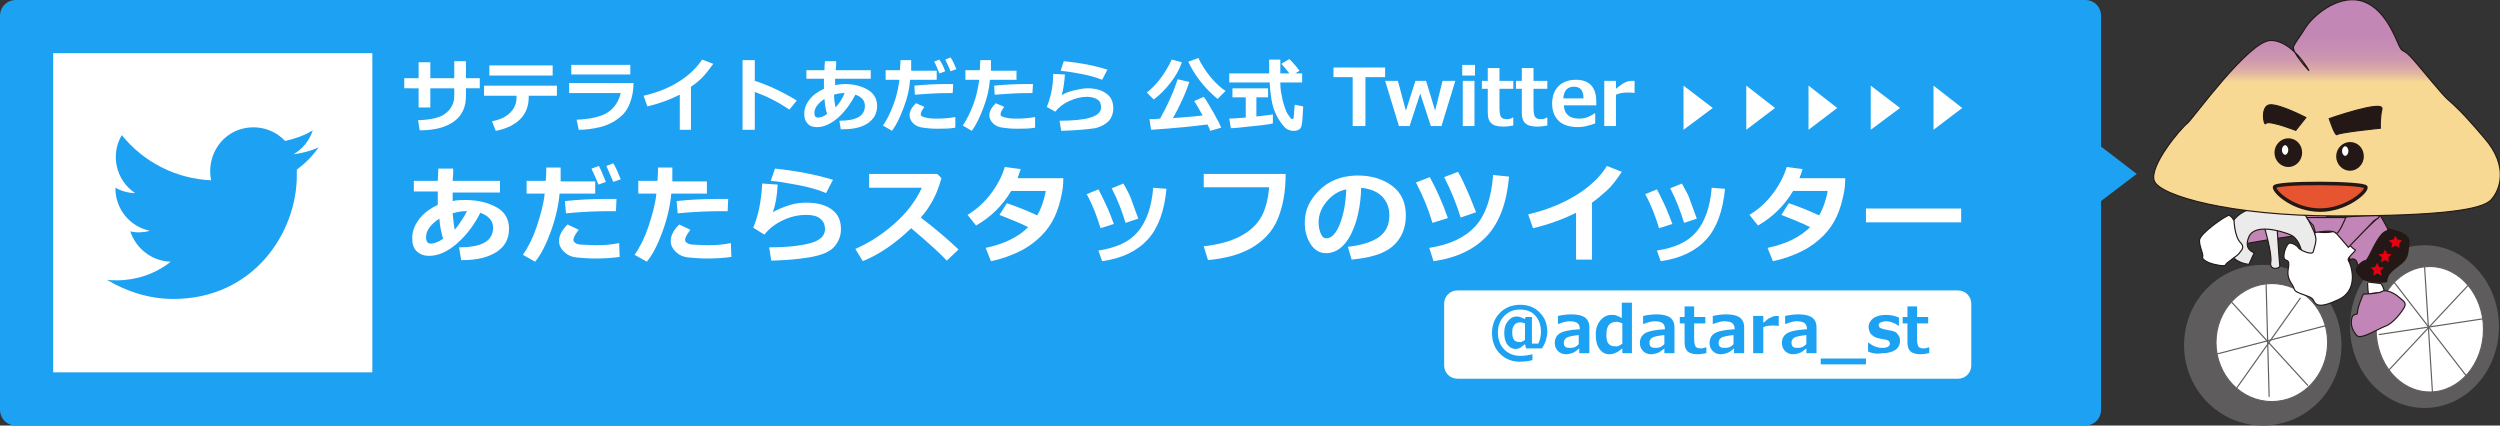 <?xml version="1.0" encoding="utf-8"?>
<!-- Generator: Adobe Illustrator 22.0.1, SVG Export Plug-In . SVG Version: 6.00 Build 0)  -->
<svg version="1.1" id="レイヤー_1" xmlns="http://www.w3.org/2000/svg" xmlns:xlink="http://www.w3.org/1999/xlink" x="0px"
	 y="0px" viewBox="0 0 470 80" style="enable-background:new 0 0 470 80;" xml:space="preserve" width="470">
<rect x="0" y="0" width="470" height="80" fill="#333333" stroke="none"/>
<style type="text/css">
	.st0{fill:#FFFFFF;stroke:#231815;stroke-width:0.22;}
	.st1{fill:#C285B7;stroke:#231815;stroke-width:0.22;}
	.st2{fill:#5E5C5C;}
	.st3{fill:#EBEBEB;stroke:#231815;stroke-width:0.22;}
	.st4{fill:#FFFFFF;stroke:#605F5E;stroke-width:0.22;}
	.st5{fill:#231815;}
	.st6{fill:#E50012;}
	.st7{fill:none;stroke:#5E5C5C;stroke-width:0.22;}
	.st8{fill:url(#SVGID_1_);stroke:#231815;stroke-width:0.22;}
	.st9{fill:#231815;stroke:#231815;stroke-width:0.22;}
	.st10{fill:none;stroke:#CF121B;stroke-width:0.22;}
	.st11{fill:#FFFFFF;}
	.st12{fill:#E75530;stroke:#231815;stroke-width:0.659;}
	.st13{fill:#1DA1F2;}
</style>
<g>
	<path class="st0" d="M422.6,63.7c0,0,10.3-2.5,10.8-2.5c0.4,0,2.2,0.1,2.2,1.1c0,1-1.4,3.4-3.2,3.4c-1.8,0-9.2,1.4-9.2,1.4
		L422.6,63.7z"/>
	<path class="st0" d="M422.6,63.7c0,0,10.3-2.5,10.8-2.5c0.4,0,2.2,0.1,2.2,1.1c0,1-1.4,3.4-3.2,3.4c-1.8,0-9.2,1.4-9.2,1.4
		L422.6,63.7z"/>
	<path class="st0" d="M422.6,63.7c0,0,10.3-2.5,10.8-2.5c0.4,0,2.2,0.1,2.2,1.1c0,1-1.4,3.4-3.2,3.4c-1.8,0-9.2,1.4-9.2,1.4
		L422.6,63.7z"/>
	<path class="st1" d="M419.8,41.5c0,0,14.3-3.4,14.9-3.4c0.6,0,3,0.1,3,1.5c0,1.3-2,4.6-4.4,4.6c-2.4,0-12.8,1.9-12.8,1.9
		L419.8,41.5z"/>
	<path class="st2" d="M469.8,61.4c0,8.5-6.3,15.3-14,15.3c-7.7,0-14-6.9-14-15.3c0-8.5,6.3-15.3,14-15.3
		C463.5,46.1,469.8,53,469.8,61.4z"/>
	<path class="st2" d="M440.2,64.9c0,8.4-6.6,15.1-14.8,15.1c-8.2,0-14.8-6.8-14.8-15.1c0-8.4,6.6-15.1,14.8-15.1
		C433.6,49.7,440.2,56.5,440.2,64.9z"/>
	<path class="st3" d="M425.7,42.7c0,0,1.5,5,1.2,6.6c-0.3,1.6,1.8,1.3,1.7,0.6c-0.1-0.6-0.5-7-0.5-7S427.6,41.5,425.7,42.7z"/>
	<path class="st3" d="M422.8,49.7c0,0-5-0.3-4-5.6c0.9-5.2,6.2-5.3,8.6-5.4c2.4-0.1,5.3,0.2,6.6,2.7c1.3,2.5,2.7,5.8,1.8,6.6
		c-0.9,0.7-2.6,1.2-2.9,0c-0.3-1.2-0.7-3.2-2.4-3.9c-1.7-0.7-6.6-2.1-7.7,0.4c-1.1,2.5,1,3,1,3L422.8,49.7z"/>
	<path class="st4" d="M437.6,64.4c0,6.1-4.7,11.1-10.5,11.1c-5.8,0-10.5-5-10.5-11.1c0-6.1,4.7-11.1,10.5-11.1
		C432.9,53.3,437.6,58.2,437.6,64.4z"/>
	<path class="st4" d="M466.9,61.9c0,6.5-4.5,11.8-10.1,11.8c-5.6,0-10.1-5.3-10.1-11.8c0-6.5,4.5-11.8,10.1-11.8
		C462.4,50.1,466.9,55.4,466.9,61.9z"/>
	<line class="st4" x1="426" y1="52.2" x2="426.6" y2="74.6"/>
	<line class="st4" x1="416.2" y1="66.7" x2="437.7" y2="61.1"/>
	<line class="st4" x1="432.5" y1="56" x2="419.4" y2="74.5"/>
	<line class="st4" x1="417.9" y1="55" x2="433.9" y2="72.5"/>
	<line class="st4" x1="447.2" y1="62.9" x2="467.7" y2="59.8"/>
	<line class="st4" x1="455.8" y1="49.8" x2="457.3" y2="73.7"/>
	<line class="st4" x1="464.7" y1="52.9" x2="448.8" y2="69.9"/>
	<line class="st4" x1="449.5" y1="52.3" x2="464" y2="71.1"/>
	<path class="st1" d="M441.7,49.3c0-0.9,1.4-0.9,1.5,0.4c0,1.3,6.7-4.8,5.8-6.5s-1.5-2.7-1.5-2.7s-5.7,5.3-5.7,5.5
		C441.8,46.3,441.7,49.4,441.7,49.3z"/>
	<path class="st0" d="M439.2,43c0,0,2.9,3.8,3.5,3.9c0.6,0.1-1.6,1.5-1.2,2.1c0.4,0.5,2.2,5.4-1.8,7.3c-4,1.9-4.4,0.9-4.8,0.1
		c-0.4-0.9-3.4-1.1-3.6-2.1c-0.2-0.9-1.5-1.7-1.1-3.8c0.4-2.1-0.6-1.2-0.8-2c-0.2-0.8,0.5-2.8,1.1-2.8c0.6,0,1.4,0.5,1.6,0.9
		c0.3,0.4,2.6,1.5,2.8,0.7c0.2-0.8,0.7-2.1,0.4-2.9c-0.3-0.9,0.1-0.9,0.6-0.8C436.4,43.8,439.4,43.8,439.2,43z"/>
	<path class="st1" d="M440.9,40.8l-1.9,2.8l2.5,2.9l4.8-5c0,0,0.5-0.3,0.8-0.5c0.3-0.3,0.4-0.5-0.5-0.5
		C444.8,40.5,440.9,40.8,440.9,40.8z"/>
	<path class="st5" d="M449,42.9c0.6,0.3,4.2,0.6,4,2.8c-0.3,2.1,0,2.9-2.1,4.4c-2.1,1.5-2,2.2-2.1,2.8c-0.1,0.6-4.3,0-4.6-0.3
		c-0.3-0.3-1.6-1.4-1.3-2.1c0.3-0.8,1.3-1.6,1.8-1.6c0.5,0,2.2-5.2,4-5.6"/>
	<path class="st0" d="M445.1,53.2c0,0,0.1,2.8,0.3,2.2c0.2-0.5,3-0.1,2.8-0.9c-0.3-0.9-0.6-1.2-0.6-1.2L445,53"/>
	<path class="st1" d="M444.3,55.3c0,0,3-0.1,3.5-0.5c0.6-0.4,2,0.1,3,0.9c1,0.9,1.7,1.1,1.2,2.1c-0.5,0.9-2.1,3-3.5,3.5
		c-1.4,0.5-4.6,2.6-5.4,1.8c-0.8-0.9-1.2-1.9-1-3.1c0.2-1.3,1.1-0.6,1.1-1.2C443.1,58,444.3,55.3,444.3,55.3z"/>
	<path class="st1" d="M433.7,40.8c-0.1,0.3,1.2,1.6,1.2,1.6l0.4,1.3c0,0,3.3-0.6,3.8,0.1c0.5,0.6,1.9-2.9,1.9-2.9H433.7z"/>
	<polygon class="st6" points="446.9,49.4 447.3,50.2 448.2,50.3 447.5,50.9 447.7,51.8 446.9,51.4 446.2,51.8 446.3,50.9 
		445.7,50.3 446.5,50.2 	"/>
	<polygon class="st6" points="448.4,46.9 448.8,47.7 449.6,47.8 449,48.4 449.1,49.3 448.4,48.9 447.6,49.3 447.8,48.4 447.1,47.8 
		448,47.7 	"/>
	<polygon class="st6" points="450.3,44.3 450.7,45 451.6,45.2 451,45.8 451.1,46.6 450.3,46.2 449.6,46.6 449.7,45.8 449.1,45.2 
		450,45 	"/>
	<path class="st7" d="M427.1,53.3"/>
	
		<linearGradient id="SVGID_1_" gradientUnits="userSpaceOnUse" x1="420.543" y1="-18.827" x2="420.543" y2="-61.208" gradientTransform="matrix(1 0 0 1 16.884 59.905)">
		<stop  offset="0.605" style="stop-color:#F8D994"/>
		<stop  offset="0.632" style="stop-color:#E8C09E"/>
		<stop  offset="0.664" style="stop-color:#DAAAA7"/>
		<stop  offset="0.702" style="stop-color:#CF99AE"/>
		<stop  offset="0.75" style="stop-color:#C88EB3"/>
		<stop  offset="0.816" style="stop-color:#C387B6"/>
		<stop  offset="1" style="stop-color:#C285B7"/>
	</linearGradient>
	<path class="st8" d="M434.1,13.3c0,0-3.1-5.7-7.2-5.7c-4.1,0-14.6,14.7-15.7,15.6c-1.2,0.9-7.2,8-6.2,10.8c1,2.8,14.4,6.6,34.3,6.6
		c19.8,0,27.3-1.2,29-3c1.7-1.8,3.4-6.3-1.2-11.6c-4.5-5.3-5.7-6.2-6.8-7.2c-1.2-1-4.5-5.2-6.6-7.6c-2.1-2.4-1.9-1-2.7-2.7
		c-0.8-1.7-2.8-7.3-7.3-8.4c-4.5-1-8.9,3-10.2,5c-1.3,2.1-1.9,2.7-2.3,3.6C430.7,9.7,434.1,13.3,434.1,13.3z"/>
	<path class="st9" d="M431.6,24.5c0,0-5.2-2-5.6-1.3c-0.4,0.7-1.1-3.4,0.8-3.5c1.9-0.1,6.7,2.4,6.7,2.4L431.6,24.5z"/>
	<path class="st9" d="M437.9,22.3c0,0,1.1,3.4,1.5,3c0.3-0.4,8.1-1.2,8.1-1.2s-0.1-1.9,0.3-3.6C448.2,18.7,437.9,22.3,437.9,22.3z"
		/>
	<path class="st5" d="M432.8,28.7c0,1.5-1.2,2.7-2.6,2.7c-1.4,0-2.6-1.2-2.6-2.7c0-1.5,1.2-2.7,2.6-2.7
		C431.7,26,432.8,27.2,432.8,28.7z"/>
	<path class="st5" d="M444.4,29.4c0,1.5-1.2,2.7-2.6,2.7c-1.4,0-2.6-1.2-2.6-2.7c0-1.5,1.2-2.7,2.6-2.7
		C443.3,26.7,444.4,27.9,444.4,29.4z"/>
	<path class="st10" d="M412.8,38.7"/>
	<path class="st11" d="M430.2,28.2c0,0.5-0.3,0.9-0.6,0.9s-0.6-0.4-0.6-0.9c0-0.5,0.3-0.9,0.6-0.9S430.2,27.7,430.2,28.2z"/>
	<path class="st11" d="M441.5,28.4c0,0.5-0.3,0.9-0.6,0.9s-0.6-0.4-0.6-0.9c0-0.5,0.3-0.9,0.6-0.9S441.5,27.9,441.5,28.4z"/>
	<path class="st0" d="M420,41.5c0,0-0.5-1-1-1c-0.5,0-5.5,3.4-5.5,4.7c0,1.3,0.8,2.6,0.6,3.1c-0.2,0.5,1.1,1.1,1.5,1.2
		c0.5,0.2,2.7,0.7,2.8,0.3c0.1-0.4,2.1-1.6,2.5-2.1c0.3-0.5,1.3-1.1,0.3-2.1C420.1,44.5,420,41.5,420,41.5z"/>
	<path class="st12" d="M444.8,35.2c0.1,1-3.9,4.3-8.6,4.3c-4.8,0-8.5-3.2-8.6-4.3C427.5,34.2,444.7,34.3,444.8,35.2z"/>
</g>
<path class="st13" d="M395,77c0,1.7-1.3,3-3,3H3c-1.7,0-3-1.3-3-3V3c0-1.7,1.3-3,3-3h389c1.7,0,3,1.3,3,3V77z"/>
<g>
	<rect x="10" y="10" class="st11" width="60" height="60"/>
	<path class="st13" d="M32.6,56.2c15,0,23.2-12.4,23.2-23.2c0-0.4,0-0.7,0-1.1c1.6-1.2,3-2.6,4.1-4.2c-1.5,0.7-3.1,1.1-4.7,1.3
		c1.7-1,3-2.6,3.6-4.5c-1.6,1-3.4,1.6-5.2,2c-3.1-3.3-8.3-3.4-11.5-0.4c-2.1,2-3,5-2.4,7.8c-6.6-0.3-12.7-3.4-16.8-8.5
		c-2.2,3.7-1.1,8.5,2.5,10.9c-1.3,0-2.6-0.4-3.7-1c0,0,0,0.1,0,0.1c0,3.9,2.7,7.2,6.5,8c-1.2,0.3-2.5,0.4-3.7,0.1
		c1.1,3.3,4.1,5.6,7.6,5.7c-2.9,2.3-6.5,3.5-10.1,3.5c-0.6,0-1.3,0-1.9-0.1C23.9,54.9,28.2,56.2,32.6,56.2"/>
</g>
<polygon class="st13" points="386.7,21.2 401.7,32.7 386.7,44.1 "/>
<g>
	<polygon class="st11" points="316.5,16.1 322,20.3 316.5,24.4 	"/>
	<polygon class="st11" points="328.3,16.1 333.7,20.3 328.3,24.4 	"/>
	<polygon class="st11" points="340,16.1 345.4,20.3 340,24.4 	"/>
	<polygon class="st11" points="351.7,16.1 357.2,20.3 351.7,24.4 	"/>
	<polygon class="st11" points="363.5,16.1 368.9,20.3 363.5,24.4 	"/>
</g>
<g>
	<path class="st11" d="M87.6,14.7h2.6v1.9h-2.6V18c0,2.1-0.7,3.7-2.2,4.8c-1.5,1.1-3.6,1.7-6.5,1.7l-0.3-1.9
		c2.6-0.1,4.3-0.5,5.3-1.4c1-0.8,1.5-1.9,1.5-3.2v-1.4h-4.5v3.6h-2.2v-3.6H76v-1.9h2.7v-3h2.2v3h4.5v-3.2h2.2V14.7z"/>
	<path class="st11" d="M104.8,18h-5.4v0.2c0,1.7-0.5,3.1-1.6,4.2c-1.1,1.1-2.6,1.8-4.6,2.2l-0.7-1.8c1.5-0.3,2.6-0.8,3.4-1.6
		c0.8-0.8,1.2-1.7,1.2-2.8V18h-6.1v-1.9h13.7V18z M103.9,14.2H92v-1.9h11.9V14.2z"/>
	<path class="st11" d="M119.1,15.6c0,1.3-0.2,2.6-0.7,3.8c-0.4,1.2-1.2,2.2-2.2,2.9c-1,0.8-2.2,1.3-3.4,1.6c-1.3,0.3-2.6,0.5-4,0.5
		l-0.4-1.9c2.7-0.1,4.7-0.6,5.9-1.4c1.2-0.8,2-2,2.4-3.6h-9.7v-1.9H119.1z M118.5,14h-11.1v-1.8h11.1V14z"/>
	<path class="st11" d="M130,24.4h-2.2v-6.6c-1.8,0.9-3.9,1.7-6.1,2.2L121,18c2.6-0.6,4.8-1.5,6.7-2.7c1.9-1.2,3.3-2.6,4.3-4.1
		l2.1,0.8c-0.8,1.1-1.5,2-2.1,2.6c-0.6,0.6-1.3,1.2-2.1,1.7V24.4z"/>
	<path class="st11" d="M149.8,18.9l-1.4,1.7c-2.1-1.4-4.2-2.5-6.5-3.3v7.1h-2.3V11.3h2.3v3.9C144.4,16,147,17.2,149.8,18.9z"/>
	<path class="st11" d="M158.1,24.5l-0.3-1.8c3.2,0,4.8-0.9,4.8-2.8c0-1-0.6-1.7-1.8-2.1c-0.8,1.6-1.9,3.1-3.2,4.3
		c-1.4,1.2-2.7,1.8-4,1.8c-0.8,0-1.4-0.2-1.8-0.7c-0.4-0.4-0.6-1-0.6-1.8c0-0.9,0.3-1.8,1-2.7s1.6-1.5,2.7-2c0-0.4,0-1,0-1.9h-3.3
		v-1.6h3.4c0-0.4,0-1,0.1-1.7h2.1c0,0.5,0,1.1-0.1,1.7h6.6v1.6h-6.7c0,0.5,0,0.9,0,1.2c0.6-0.1,1.2-0.2,1.8-0.2
		c1.8,0,3.2,0.4,4.4,1.1c1.1,0.7,1.7,1.7,1.7,3c0,1.4-0.6,2.5-1.8,3.3c-1.2,0.8-2.8,1.1-4.7,1.1H158.1z M155,18.6
		c-1.2,0.8-1.9,1.7-1.9,2.6c0,0.6,0.2,0.9,0.7,0.9c0.5,0,1.1-0.2,1.7-0.7C155.2,20.6,155.1,19.7,155,18.6z M158.8,17.5
		c-0.1,0-0.1,0-0.2,0c-0.5,0-1.1,0.1-1.8,0.3c0,0.8,0.1,1.6,0.3,2.4C157.8,19.4,158.4,18.5,158.8,17.5z"/>
	<path class="st11" d="M171.3,11.4c0,0.2,0,0.5,0,0.9c0,0.3,0,0.7,0,1h4.8V15h-5c-0.1,1.6-0.5,3.4-1.2,5.2c-0.7,1.9-1.4,3.3-2.2,4.4
		l-1.7-1c0.7-1,1.4-2.4,2-4c0.6-1.6,0.9-3.2,1.1-4.6h-2.6v-1.8h2.7c0-0.8,0.1-1.4,0.1-1.9H171.3z M179.6,24c-1,0.2-2.2,0.2-3.5,0.2
		c-1,0-1.9-0.1-2.6-0.2c-0.8-0.1-1.4-0.4-1.8-0.8c-0.4-0.4-0.7-0.9-0.7-1.5c0-0.8,0.4-1.5,1.2-2.3l1.6,0.7c-0.5,0.6-0.7,1.1-0.7,1.4
		c0,0.2,0.1,0.3,0.3,0.4c0.2,0.1,0.5,0.2,1.1,0.3c0.5,0.1,1.1,0.1,1.8,0.1c1.1,0,2.2-0.1,3.3-0.3L179.6,24z M179.2,15.8l-0.1,1.7
		c-0.3,0-0.6,0-0.9,0c-1.7,0-3.7,0.1-6.2,0.3l-0.1-1.7c2-0.2,4.1-0.3,6.1-0.3C178.5,15.8,178.9,15.8,179.2,15.8z M177.7,13.4
		l-1.1,0.4c-0.4-1-0.7-1.8-1-2.2l1-0.4C177.1,11.9,177.4,12.6,177.7,13.4z M179.8,13l-1.1,0.4c-0.3-0.8-0.7-1.6-1-2.2l1-0.4
		C179.2,11.5,179.5,12.3,179.8,13z"/>
	<path class="st11" d="M186.3,11.4c0,0.2,0,0.5,0,0.9c0,0.3,0,0.7,0,1h4.8V15h-5c-0.1,1.6-0.5,3.4-1.2,5.2c-0.7,1.9-1.4,3.3-2.2,4.4
		l-1.7-1c0.7-1,1.4-2.4,2-4c0.6-1.6,0.9-3.2,1.1-4.6h-2.6v-1.8h2.7c0-0.8,0.1-1.4,0.1-1.9H186.3z M194.6,24c-1,0.2-2.2,0.2-3.5,0.2
		c-1,0-1.9-0.1-2.6-0.2c-0.8-0.1-1.4-0.4-1.8-0.8c-0.4-0.4-0.7-0.9-0.7-1.5c0-0.8,0.4-1.5,1.2-2.3l1.6,0.7c-0.5,0.6-0.7,1.1-0.7,1.4
		c0,0.2,0.1,0.3,0.3,0.4c0.2,0.1,0.5,0.2,1.1,0.3c0.5,0.1,1.1,0.1,1.8,0.1c1.1,0,2.2-0.1,3.3-0.3L194.6,24z M194.2,15.8l-0.1,1.7
		c-0.3,0-0.6,0-0.9,0c-1.7,0-3.7,0.1-6.2,0.3l-0.1-1.7c2-0.2,4.1-0.3,6.1-0.3C193.5,15.8,193.9,15.8,194.2,15.8z"/>
	<path class="st11" d="M199.5,24.6l-0.3-1.9c2.5,0,4.5-0.2,5.8-0.6c1.3-0.4,2-1,2-1.9c0-0.7-0.2-1.2-0.7-1.5c-0.5-0.3-1.1-0.5-2-0.5
		c-1.1,0-2.2,0.3-3.3,0.8c-1.1,0.5-2,1.2-2.6,2l-1.6-0.9c0.7-1.7,1.2-3.8,1.2-6.2l2.2,0.1c-0.1,1.6-0.3,2.8-0.6,3.9
		c0.6-0.4,1.4-0.7,2.3-0.9c0.9-0.2,1.7-0.4,2.5-0.4c1.5,0,2.7,0.3,3.6,1c0.9,0.6,1.3,1.6,1.3,2.8c0,0.9-0.3,1.7-0.8,2.3
		c-0.6,0.6-1.4,1.1-2.6,1.4C204.6,24.3,202.5,24.5,199.5,24.6z M208.2,13.1l-1,1.9c-1-0.4-2.3-0.8-3.9-1.1c-1.6-0.3-2.9-0.5-3.9-0.6
		l0.6-1.8C203,11.8,205.7,12.3,208.2,13.1z"/>
	<path class="st11" d="M222.2,11.7c-0.4,1.2-1.1,2.5-2.1,3.8c-1,1.3-2.1,2.4-3.2,3.2l-1.3-1.3c1.8-1.4,3.4-3.5,4.7-6.2L222.2,11.7z
		 M227,23.4c-2.4,0.3-5.9,0.7-10.6,1l-0.3-2c0.5,0,1.2,0,2-0.1c0.6-1.1,1.3-2.4,1.9-3.8c0.7-1.5,1.1-2.7,1.4-3.6l2.2,0.5
		c-0.3,0.9-0.7,2-1.3,3.3c-0.6,1.3-1.2,2.5-1.8,3.5c2.4-0.2,4.2-0.3,5.6-0.5c-0.8-1.4-1.3-2.3-1.6-2.7l1.8-0.8
		c0.4,0.5,1,1.5,1.8,2.9c0.8,1.4,1.3,2.4,1.5,2.9l-2.1,0.6C227.5,24.4,227.3,24,227,23.4z M230.4,17.1l-1.5,1.5
		c-1.2-1-2.3-2.1-3.3-3.4c-1-1.3-1.7-2.5-2.2-3.6l1.9-0.7c0.6,1.3,1.4,2.5,2.3,3.6C228.5,15.6,229.5,16.5,230.4,17.1z"/>
	<path class="st11" d="M244.8,15.5h-4.1c0,1,0.1,1.8,0.3,2.6c0.1,0.7,0.3,1.4,0.5,2c0.2,0.6,0.4,1.1,0.7,1.5
		c0.3,0.4,0.4,0.6,0.5,0.7c0.1,0,0.1,0.1,0.2,0.1c0.1,0,0.2-0.1,0.3-0.2c0-0.2,0.1-1,0.2-2.5l1.6,0.3c-0.1,1.3-0.1,2.3-0.2,3
		c-0.1,0.7-0.2,1.1-0.5,1.3c-0.3,0.2-0.6,0.3-1.1,0.3c-0.4,0-0.8-0.1-1.2-0.3c-0.4-0.2-0.8-0.7-1.3-1.4c-0.5-0.7-0.9-1.5-1.3-2.6
		c-0.3-1-0.6-2.6-0.7-4.8h-7.6v-1.7h7.5c0-0.3,0-0.6,0-1l0-1.6h2.1v2.6h1.7c-0.3-0.4-0.8-1-1.5-1.8l1.5-0.9c0.8,0.8,1.4,1.5,1.9,2.2
		l-0.8,0.5h1.3V15.5z M239.3,21.5l0,1.7c-0.3,0.1-1.5,0.3-3.6,0.5c-2,0.2-3.5,0.4-4.3,0.4l-0.3-1.8c0.6,0,1.6-0.1,3.1-0.2v-3.8h-2.5
		v-1.7h6.7v1.7h-2.2v3.6C237.9,21.7,238.9,21.6,239.3,21.5z"/>
	<path class="st11" d="M260.3,14.5h-3.6v9.2h-2.4v-9.2h-3.6v-1.8h9.7V14.5z"/>
	<path class="st11" d="M273.6,15.2l-2.6,8.5h-2l-2-6.1l-2,6.1h-2l-2.6-8.5h2.4l1.5,5.6l1.8-5.6h2l1.7,5.6l1.4-5.6H273.6z"/>
	<path class="st11" d="M277.3,14.2h-2.4v-2h2.4V14.2z M277.2,23.7H275v-8.5h2.2V23.7z"/>
	<path class="st11" d="M284.5,23.6c-0.6,0.1-1.2,0.2-1.9,0.2c-1,0-1.8-0.2-2.2-0.6c-0.5-0.4-0.7-1.1-0.7-2.1v-4.4h-1.1v-1.5h1.1
		v-2.4h2.2v2.4h2.6v1.5h-2.6v3.5c0,0.9,0.1,1.5,0.3,1.8c0.2,0.3,0.6,0.4,1.2,0.4c0.3,0,0.7-0.1,1-0.3h0.1V23.6z"/>
	<path class="st11" d="M290.9,23.6c-0.6,0.1-1.2,0.2-1.9,0.2c-1,0-1.8-0.2-2.2-0.6c-0.5-0.4-0.7-1.1-0.7-2.1v-4.4H285v-1.5h1.1v-2.4
		h2.2v2.4h2.6v1.5h-2.6v3.5c0,0.9,0.1,1.5,0.3,1.8c0.2,0.3,0.6,0.4,1.2,0.4c0.3,0,0.7-0.1,1-0.3h0.1V23.6z"/>
	<path class="st11" d="M300,19.8h-6c0.1,1.7,1.1,2.5,2.9,2.5c1,0,1.9-0.3,2.9-1h0.1v1.9c-1.1,0.4-2.2,0.7-3.2,0.7
		c-1.6,0-2.8-0.4-3.6-1.1c-0.8-0.8-1.3-1.8-1.3-3.3c0-1.4,0.4-2.5,1.2-3.3c0.8-0.8,1.9-1.2,3.3-1.2c2.5,0,3.8,1.4,3.8,4.1V19.8z
		 M297.7,18.5c0-1.5-0.6-2.2-1.8-2.2c-1.2,0-1.9,0.7-2,2.2H297.7z"/>
	<path class="st11" d="M307.3,17.5L307.3,17.5c-0.4-0.1-0.8-0.1-1.3-0.1c-0.8,0-1.5,0.1-2.2,0.4v5.9h-2.2v-8.5h2.2v1.5
		c0.7-0.6,1.3-1,1.7-1.2c0.4-0.2,0.9-0.3,1.3-0.3c0.1,0,0.3,0,0.5,0V17.5z"/>
</g>
<g>
	<path class="st11" d="M370.6,68.7c0,1.4-1.1,2.5-2.5,2.5H274c-1.4,0-2.5-1.1-2.5-2.5V57.1c0-1.4,1.1-2.5,2.5-2.5h94.1
		c1.4,0,2.5,1.1,2.5,2.5V68.7z"/>
	<g>
		<path class="st13" d="M289.9,65.5h-3l-0.2-0.8c-0.4,0.3-0.7,0.5-0.9,0.7c-0.3,0.1-0.5,0.2-0.9,0.2c-0.6,0-1.1-0.3-1.5-0.8
			c-0.4-0.5-0.6-1.3-0.6-2.2c0-0.9,0.2-1.7,0.7-2.2c0.4-0.6,1-0.9,1.7-0.9c0.4,0,0.9,0.2,1.5,0.5l0.1-0.4h1.2v5h1.2
			c0.3-0.6,0.5-1.4,0.5-2.2c0-1.3-0.4-2.4-1.1-3.1c-0.7-0.8-1.7-1.1-2.9-1.1c-1.2,0-2.1,0.4-2.9,1.2c-0.8,0.8-1.2,1.9-1.2,3.1
			c0,1.3,0.4,2.4,1.2,3.2c0.8,0.8,1.8,1.2,3,1.2c0.8,0,1.5-0.1,2.3-0.3v1.1c-0.7,0.2-1.5,0.3-2.3,0.3c-1.6,0-2.8-0.5-3.8-1.5
			c-1-1-1.5-2.3-1.5-3.9c0-1.5,0.5-2.8,1.5-3.8c1-1,2.3-1.5,3.8-1.5c1.5,0,2.8,0.5,3.7,1.5c1,1,1.4,2.2,1.4,3.8
			C290.8,63.6,290.5,64.6,289.9,65.5z M286.7,63.9v-3.1c-0.3-0.1-0.6-0.2-0.9-0.2c-0.5,0-0.9,0.2-1.1,0.5c-0.3,0.3-0.4,0.8-0.4,1.4
			c0,1.2,0.4,1.8,1.3,1.8C285.9,64.4,286.3,64.2,286.7,63.9z"/>
		<path class="st13" d="M298.7,66.4h-1.8v-0.9c-0.6,0.5-1,0.8-1.4,0.9c-0.4,0.1-0.7,0.2-1.1,0.2c-0.6,0-1.1-0.2-1.5-0.6
			c-0.4-0.4-0.6-0.9-0.6-1.5c0-0.8,0.3-1.4,0.9-1.8c0.6-0.4,1.8-0.7,3.8-0.8v-0.2c0-0.4-0.2-0.8-0.5-1c-0.3-0.2-0.8-0.3-1.5-0.3
			c-0.5,0-1.2,0.2-2,0.5h-0.1v-1.5c0.9-0.2,1.8-0.3,2.5-0.3c1.2,0,2,0.2,2.6,0.6c0.5,0.4,0.8,1,0.8,1.8V66.4z M296.8,64.7V63
			c-1.2,0.1-2,0.3-2.3,0.5c-0.3,0.2-0.5,0.5-0.5,0.9c0,0.4,0.1,0.7,0.3,0.8c0.2,0.2,0.5,0.2,1,0.2C295.9,65.4,296.4,65.2,296.8,64.7
			z"/>
		<path class="st13" d="M306.9,66.4H305v-0.9c-0.6,0.5-1.1,0.8-1.4,0.9c-0.3,0.1-0.6,0.2-1,0.2c-0.8,0-1.4-0.3-1.9-1
			c-0.5-0.7-0.7-1.5-0.7-2.7c0-1.1,0.3-2,0.9-2.7c0.6-0.7,1.3-1,2.1-1c0.3,0,0.6,0,0.8,0.1c0.3,0.1,0.6,0.2,1.1,0.5v-2.9h1.9V66.4z
			 M305,64.6v-3.8c-0.4-0.2-0.8-0.3-1.1-0.3c-1.3,0-1.9,0.8-1.9,2.4c0,0.8,0.1,1.4,0.4,1.7c0.3,0.4,0.7,0.5,1.3,0.5
			C304,65.2,304.5,65,305,64.6z"/>
		<path class="st13" d="M314.7,66.4h-1.8v-0.9c-0.6,0.5-1,0.8-1.4,0.9c-0.4,0.1-0.7,0.2-1.1,0.2c-0.6,0-1.1-0.2-1.5-0.6
			c-0.4-0.4-0.6-0.9-0.6-1.5c0-0.8,0.3-1.4,0.9-1.8c0.6-0.4,1.8-0.7,3.8-0.8v-0.2c0-0.4-0.2-0.8-0.5-1c-0.3-0.2-0.8-0.3-1.5-0.3
			c-0.5,0-1.2,0.2-2,0.5h-0.1v-1.5c0.9-0.2,1.8-0.3,2.5-0.3c1.2,0,2,0.2,2.6,0.6c0.5,0.4,0.8,1,0.8,1.8V66.4z M312.9,64.7V63
			c-1.2,0.1-2,0.3-2.3,0.5c-0.3,0.2-0.5,0.5-0.5,0.9c0,0.4,0.1,0.7,0.3,0.8c0.2,0.2,0.5,0.2,1,0.2C311.9,65.4,312.4,65.2,312.9,64.7
			z"/>
		<path class="st13" d="M320.7,66.4c-0.5,0.1-1,0.2-1.6,0.2c-0.8,0-1.4-0.2-1.8-0.5c-0.4-0.4-0.6-0.9-0.6-1.7v-3.6h-0.9v-1.2h0.9v-2
			h1.8v2h2.1v1.2h-2.1v2.9c0,0.7,0.1,1.2,0.3,1.5c0.2,0.2,0.5,0.3,1,0.3c0.3,0,0.6-0.1,0.9-0.2h0.1V66.4z"/>
		<path class="st13" d="M327.8,66.4h-1.8v-0.9c-0.6,0.5-1,0.8-1.4,0.9c-0.4,0.1-0.7,0.2-1.1,0.2c-0.6,0-1.1-0.2-1.5-0.6
			c-0.4-0.4-0.6-0.9-0.6-1.5c0-0.8,0.3-1.4,0.9-1.8c0.6-0.4,1.8-0.7,3.8-0.8v-0.2c0-0.4-0.2-0.8-0.5-1c-0.3-0.2-0.8-0.3-1.5-0.3
			c-0.5,0-1.2,0.2-2,0.5h-0.1v-1.5c0.9-0.2,1.8-0.3,2.5-0.3c1.2,0,2,0.2,2.6,0.6c0.5,0.4,0.8,1,0.8,1.8V66.4z M325.9,64.7V63
			c-1.2,0.1-2,0.3-2.3,0.5c-0.3,0.2-0.5,0.5-0.5,0.9c0,0.4,0.1,0.7,0.3,0.8c0.2,0.2,0.5,0.2,1,0.2C325,65.4,325.5,65.2,325.9,64.7z"
			/>
		<path class="st13" d="M334.4,61.3L334.4,61.3c-0.3-0.1-0.6-0.1-1.1-0.1c-0.7,0-1.3,0.1-1.8,0.3v4.9h-1.9v-7h1.9v1.3
			c0.6-0.5,1-0.9,1.4-1c0.4-0.2,0.7-0.3,1.1-0.3c0.1,0,0.2,0,0.4,0V61.3z"/>
		<path class="st13" d="M341.4,66.4h-1.8v-0.9c-0.6,0.5-1,0.8-1.4,0.9c-0.4,0.1-0.7,0.2-1.1,0.2c-0.6,0-1.1-0.2-1.5-0.6
			c-0.4-0.4-0.6-0.9-0.6-1.5c0-0.8,0.3-1.4,0.9-1.8c0.6-0.4,1.8-0.7,3.8-0.8v-0.2c0-0.4-0.2-0.8-0.5-1c-0.3-0.2-0.8-0.3-1.5-0.3
			c-0.5,0-1.2,0.2-2,0.5h-0.1v-1.5c0.9-0.2,1.8-0.3,2.5-0.3c1.2,0,2,0.2,2.6,0.6c0.5,0.4,0.8,1,0.8,1.8V66.4z M339.6,64.7V63
			c-1.2,0.1-2,0.3-2.3,0.5c-0.3,0.2-0.5,0.5-0.5,0.9c0,0.4,0.1,0.7,0.3,0.8c0.2,0.2,0.5,0.2,1,0.2C338.6,65.4,339.1,65.2,339.6,64.7
			z"/>
		<path class="st13" d="M350.8,68.5h-8.5v-1.1h8.5V68.5z"/>
		<path class="st13" d="M351.2,66.1v-1.7h0.1c0.8,0.7,1.7,1,2.6,1c0.9,0,1.4-0.3,1.4-0.8c0-0.2-0.1-0.4-0.2-0.5
			c-0.1-0.1-0.4-0.2-0.8-0.3c-0.3,0-0.6-0.1-1.1-0.2c-0.5-0.1-0.9-0.3-1.1-0.5c-0.3-0.2-0.5-0.4-0.6-0.7c-0.1-0.3-0.2-0.6-0.2-0.9
			c0-0.7,0.3-1.2,0.9-1.7c0.6-0.4,1.4-0.6,2.4-0.6c0.9,0,1.7,0.2,2.4,0.5v1.6h0c-0.8-0.6-1.6-0.9-2.4-0.9c-0.4,0-0.7,0.1-1,0.2
			c-0.3,0.1-0.4,0.3-0.4,0.5c0,0.2,0.1,0.4,0.2,0.5c0.2,0.1,0.4,0.2,0.8,0.3c0.5,0.1,1,0.2,1.5,0.3c0.5,0.1,0.9,0.3,1.1,0.7
			c0.3,0.3,0.4,0.7,0.4,1.2c0,0.7-0.3,1.3-0.9,1.7c-0.6,0.4-1.4,0.6-2.4,0.6C352.8,66.6,351.9,66.4,351.2,66.1z"/>
		<path class="st13" d="M362.6,66.4c-0.5,0.1-1,0.2-1.6,0.2c-0.8,0-1.4-0.2-1.8-0.5c-0.4-0.4-0.6-0.9-0.6-1.7v-3.6h-0.9v-1.2h0.9v-2
			h1.8v2h2.1v1.2h-2.1v2.9c0,0.7,0.1,1.2,0.3,1.5c0.2,0.2,0.5,0.3,1,0.3c0.3,0,0.6-0.1,0.9-0.2h0.1V66.4z"/>
	</g>
</g>
<g>
	<path class="st11" d="M86.7,48.9l-0.4-2.4c4.3,0,6.4-1.2,6.4-3.7c0-1.3-0.8-2.2-2.4-2.8c-1.1,2.2-2.5,4.1-4.3,5.7s-3.6,2.4-5.3,2.4
		c-1,0-1.8-0.3-2.4-0.9s-0.8-1.4-0.8-2.4c0-1.3,0.4-2.4,1.3-3.6s2.1-2,3.5-2.7c0-0.6,0-1.4,0-2.5h-4.5V34h4.5c0-0.5,0.1-1.3,0.1-2.3
		h2.8c0,0.7,0,1.4-0.1,2.3H94v2.2h-8.9c0,0.7,0,1.2,0,1.6c0.8-0.2,1.6-0.2,2.4-0.2c2.4,0,4.3,0.5,5.9,1.4s2.3,2.3,2.3,4
		c0,1.9-0.8,3.4-2.4,4.4s-3.7,1.5-6.3,1.5H86.7z M82.6,41.1c-1.7,1.1-2.5,2.3-2.5,3.5c0,0.8,0.3,1.2,0.9,1.2c0.6,0,1.4-0.3,2.3-0.9
		C83,43.8,82.7,42.6,82.6,41.1z M87.8,39.7c-0.1,0-0.2,0-0.3,0c-0.6,0-1.4,0.1-2.4,0.4c0.1,1.1,0.2,2.2,0.4,3.1
		C86.4,42.1,87.1,41,87.8,39.7z"/>
	<path class="st11" d="M105.4,31.5c0,0.2,0,0.7,0,1.3c0,0.4,0,0.9,0,1.3h6.5v2.3h-6.7c-0.2,2.2-0.7,4.5-1.6,7s-1.9,4.5-3,5.8
		l-2.3-1.3c1-1.4,1.9-3.2,2.6-5.3s1.3-4.2,1.5-6.2h-3.4V34h3.6c0.1-1,0.1-1.9,0.1-2.5H105.4z M116.5,48.3c-1.4,0.2-2.9,0.3-4.6,0.3
		c-1.3,0-2.5-0.1-3.5-0.2s-1.8-0.5-2.4-1.1s-0.9-1.2-0.9-2c0-1,0.5-2,1.6-3.1l2.1,1c-0.6,0.8-1,1.4-1,1.9c0,0.2,0.1,0.4,0.4,0.6
		s0.7,0.3,1.4,0.3s1.5,0.1,2.4,0.1c1.5,0,2.9-0.1,4.4-0.4L116.5,48.3z M115.9,37.4l-0.1,2.3c-0.4,0-0.8,0-1.2,0
		c-2.2,0-4.9,0.1-8.2,0.4l-0.2-2.3c2.7-0.3,5.4-0.4,8.1-0.4C115,37.4,115.5,37.4,115.9,37.4z M113.9,34.2l-1.4,0.5
		c-0.5-1.3-1-2.3-1.3-3l1.4-0.5C113.1,32.2,113.5,33.2,113.9,34.2z M116.7,33.7l-1.4,0.5c-0.5-1.1-0.9-2.1-1.3-3l1.3-0.5
		C115.9,31.7,116.3,32.7,116.7,33.7z"/>
	<path class="st11" d="M126.4,31.5c0,0.2,0,0.7,0,1.3c0,0.4,0,0.9,0,1.3h6.5v2.3h-6.7c-0.2,2.2-0.7,4.5-1.6,7s-1.9,4.5-3,5.8
		l-2.3-1.3c1-1.4,1.9-3.2,2.6-5.3s1.3-4.2,1.5-6.2h-3.4V34h3.6c0.1-1,0.1-1.9,0.1-2.5H126.4z M137.5,48.3c-1.4,0.2-2.9,0.3-4.6,0.3
		c-1.3,0-2.5-0.1-3.5-0.2s-1.8-0.5-2.4-1.1s-0.9-1.2-0.9-2c0-1,0.5-2,1.6-3.1l2.1,1c-0.6,0.8-1,1.4-1,1.9c0,0.2,0.1,0.4,0.4,0.6
		s0.7,0.3,1.4,0.3s1.5,0.1,2.4,0.1c1.5,0,2.9-0.1,4.4-0.4L137.5,48.3z M136.9,37.4l-0.1,2.3c-0.4,0-0.8,0-1.2,0
		c-2.2,0-4.9,0.1-8.2,0.4l-0.2-2.3c2.7-0.3,5.4-0.4,8.1-0.4C136,37.4,136.5,37.4,136.9,37.4z"/>
	<path class="st11" d="M145,49l-0.4-2.5c3.4,0,6-0.3,7.8-0.8s2.7-1.4,2.7-2.6c0-0.9-0.3-1.5-0.9-2s-1.5-0.7-2.6-0.7
		c-1.5,0-2.9,0.3-4.4,1s-2.6,1.6-3.5,2.7l-2.1-1.3c1-2.3,1.5-5,1.7-8.3l2.9,0.2c-0.1,2.1-0.4,3.8-0.9,5.2c0.8-0.5,1.8-0.9,3-1.3
		s2.3-0.5,3.3-0.5c2,0,3.6,0.4,4.8,1.3s1.7,2.1,1.7,3.7c0,1.2-0.4,2.2-1.1,3.1s-1.9,1.5-3.5,1.9S149,48.9,145,49z M156.6,33.8
		l-1.3,2.5c-1.4-0.6-3.1-1.1-5.2-1.5s-3.8-0.7-5.2-0.8l0.8-2.3C149.6,32.1,153.3,32.8,156.6,33.8z"/>
	<path class="st11" d="M180.2,46.9L178,49c-1.2-1.3-3.4-3.3-6.7-6.1c-2.9,2.8-5.9,4.9-9.1,6.2l-1.4-2.3c2.5-1.1,4.9-2.6,7.3-4.7
		s4.1-4.4,5.2-6.8l-9.9,0v-2.6h12.8l0.8,0.8c-0.5,1.7-1,3-1.6,4.1s-1.3,2.2-2.3,3.3C176,43.1,178.3,45.1,180.2,46.9z"/>
	<path class="st11" d="M199.9,33.5c0,1.2-0.1,2.1-0.3,3c-0.3,1.5-0.7,2.9-1.3,4.2s-1.4,2.5-2.5,3.6s-2.4,2.1-4,2.9s-3.5,1.5-5.5,1.9
		l-1-2.5c3.4-0.7,6.1-2,8-3.9c-1.6-0.8-3.4-1.5-5.4-2.3l1.4-2.2c1.7,0.6,3.6,1.3,5.7,2.3c0.7-1.2,1.3-2.8,1.6-4.6h-6.5
		c-1.6,2.7-3.8,4.9-6.6,6.5l-1.6-2c1.8-1.1,3.2-2.4,4.4-4s2.1-3.3,2.6-5l3,0.4c-0.3,0.8-0.5,1.4-0.6,1.7H199.9z"/>
	<path class="st11" d="M209.4,42.1l-2.5,0.8c-0.6-2-1.4-4.2-2.6-6.4l2.2-0.9c0.4,0.7,0.7,1.4,1.1,2.2S208.6,39.9,209.4,42.1z
		 M219.3,35.5c-0.4,4.1-1.5,7.3-3.5,9.5s-4.9,3.6-8.6,4.1l-0.7-2c3.3-0.5,5.8-1.6,7.4-3.5s2.6-4.6,2.9-8.3L219.3,35.5z M214,41.1
		l-2.4,0.8c-0.6-2-1.4-4.2-2.6-6.5l2.2-0.9c0.6,1.1,1.1,2,1.3,2.5S213.2,39,214,41.1z"/>
	<path class="st11" d="M241.7,32.7c0,3.3-0.5,6.1-1.5,8.5s-2.7,4.1-4.9,5.4c-2.3,1.3-5,2-8.2,2.3l-0.8-2.6c2.7-0.3,5-0.9,6.9-1.9
		s3.1-2.2,3.9-3.6s1.3-3.3,1.5-5.6h-12.3v-2.5H241.7z"/>
	<path class="st11" d="M254.1,48.8l-0.7-2.4c2.6-0.3,4.5-0.9,5.8-1.8s2-2.3,2-4.1c0-1.5-0.5-2.7-1.4-3.6s-2.2-1.4-3.9-1.6
		c-0.1,3.6-0.8,6.6-2,8.9s-2.8,3.4-4.6,3.4c-1.2,0-2.2-0.6-2.9-1.7s-1.1-2.4-1.1-3.9v-0.2c0-2.3,0.9-4.2,2.7-6s4.1-2.7,6.9-2.8h0.4
		c2.6,0,4.8,0.7,6.5,2s2.5,3.2,2.5,5.5c0,2.5-0.9,4.5-2.6,5.9S257.4,48.5,254.1,48.8z M253.1,35.6c-1.5,0.3-2.7,1.1-3.7,2.3
		s-1.5,2.5-1.5,3.9c0,0.7,0.1,1.4,0.4,2.1s0.6,0.9,1.1,0.9c0.9,0,1.8-0.9,2.5-2.7S253,38.2,253.1,35.6z"/>
	<path class="st11" d="M272.2,41l-2.9,0.9c-0.7-2.4-1.7-4.9-3.1-7.6l2.6-1C270,35.5,271.2,38.1,272.2,41z M283.7,33.2
		c-0.4,4.8-1.8,8.6-4.1,11.1s-5.7,4.2-10.1,4.8l-0.8-2.5c3.9-0.6,6.8-2,8.7-4.1s3-5.4,3.3-9.6L283.7,33.2z M277.5,39.9l-2.9,1
		c-0.7-2.3-1.7-4.9-3.1-7.6l2.6-1c0.6,1,1.1,2.1,1.5,3S276.7,37.8,277.5,39.9z"/>
	<path class="st11" d="M299.3,48.8h-3V40c-2.4,1.2-5.1,2.2-8.1,2.9l-0.9-2.6c3.4-0.8,6.4-2,9-3.6s4.5-3.4,5.8-5.5l2.8,1.1
		c-1,1.5-1.9,2.7-2.8,3.5s-1.8,1.6-2.8,2.3V48.8z"/>
	<path class="st11" d="M314.4,42.1l-2.5,0.8c-0.6-2-1.4-4.2-2.6-6.4l2.2-0.9c0.4,0.7,0.7,1.4,1.1,2.2S313.6,39.9,314.4,42.1z
		 M324.3,35.5c-0.4,4.1-1.5,7.3-3.5,9.5s-4.9,3.6-8.6,4.1l-0.7-2c3.3-0.5,5.8-1.6,7.4-3.5s2.6-4.6,2.9-8.3L324.3,35.5z M319,41.1
		l-2.4,0.8c-0.6-2-1.4-4.2-2.6-6.5l2.2-0.9c0.6,1.1,1.1,2,1.3,2.5S318.2,39,319,41.1z"/>
	<path class="st11" d="M346.9,33.5c0,1.2-0.1,2.1-0.3,3c-0.3,1.5-0.7,2.9-1.3,4.2s-1.4,2.5-2.5,3.6s-2.4,2.1-4,2.9s-3.5,1.5-5.5,1.9
		l-1-2.5c3.4-0.7,6.1-2,8-3.9c-1.6-0.8-3.4-1.5-5.4-2.3l1.4-2.2c1.7,0.6,3.6,1.3,5.7,2.3c0.7-1.2,1.3-2.8,1.6-4.6h-6.5
		c-1.6,2.7-3.8,4.9-6.6,6.5l-1.6-2c1.8-1.1,3.2-2.4,4.4-4s2.1-3.3,2.6-5l3,0.4c-0.3,0.8-0.5,1.4-0.6,1.7H346.9z"/>
	<path class="st11" d="M368.7,41.8h-17.9v-2.6h17.9V41.8z"/>
</g>
</svg>
